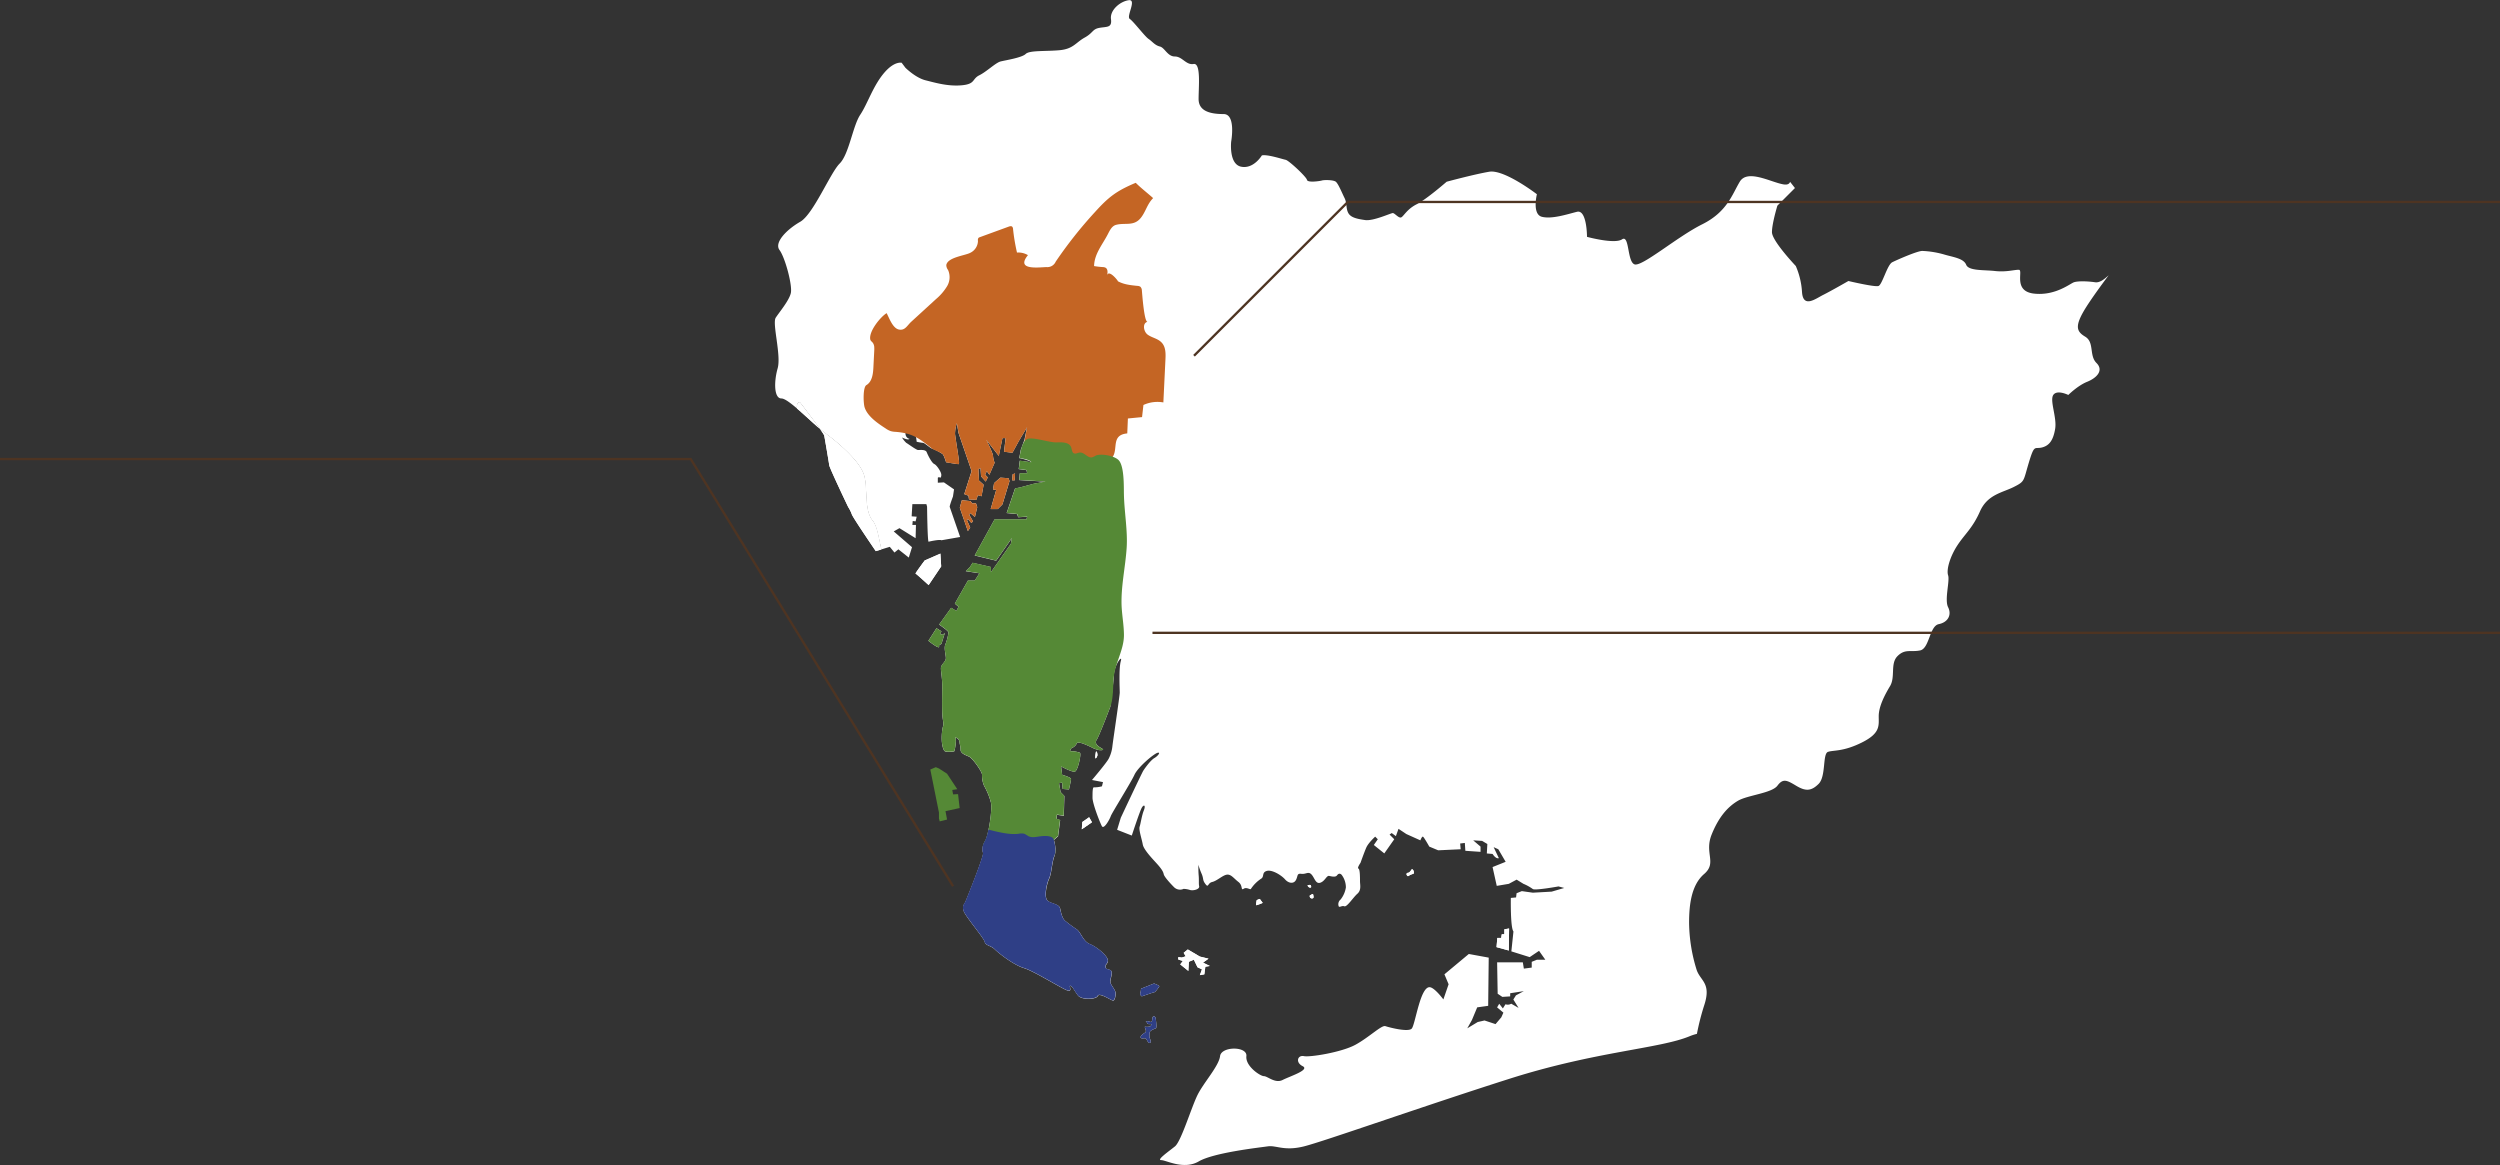 <svg xmlns="http://www.w3.org/2000/svg" viewBox="0 0 1070 498.65"><rect x="0" y="0" width="1070" height="498.65" fill="#333333" stroke="none"/><defs><style>.cls-1{fill:#fff}.cls-2{fill:#c46524}.cls-3{fill:#558936}</style></defs><g id="レイヤー_2" data-name="レイヤー 2"><g id="レイヤー_1-2" data-name="レイヤー 1"><path class="cls-1" d="M402.49 236.94l.34 5.48-5.38 8s-5.38-4.93-5.61-4.93 3.93-5.61 3.93-5.61zm9.19-22.85l-.89 3.23 3.46 10 1-1.56-1.35-3 .33-.66 1.47 1.69c.67-.35.67-.8.67-.8l-1.57-2.69.56-.67 1.9 1.67 1-4.24-.56-1.69-1.56.11-.79-1zm16.47-9.66l-2.69 2.36-.45 2.7 1.36.21-2.36 8.18h3.02l2.02-2.01 3.03-9.98-.45-1.22-3.48-.24zm5.27-1.45l-.23 2.59h1.12l.12-2.91-1.01.32zm-32.61 65.89l2.13 1.35-.56 1.13 1.12.32.9-.79-1.46 4.71-1 .58v.77c-.45.69-4.59-2.67-4.59-2.67zm65.33 80.9l1.23 2.15-4.37 3.02.23-3.13 2.91-2.04zm2.91-28.01s-.55 2.92-.11 2.81.79-1.35.79-1.35-.11-2.01-.68-1.46zm39.34 84.61c-.34.24-1.79 1.46-1.79 1.46l.89 1.46-1.68.55-1.46-.21s-.22 1 .11 1.11l1.8.56-1.12 1.46 3.47 2.8.23-3.92 2.13-.9 1.57 3.26 1.9.9-.9 2.46 1.91-.34.44-3.26 1.91-.32-2.91-1.44 2.35-1.69-3.7-.9zm30.81-21.63a5.41 5.41 0 0 0-1.34.56s-.45 2.14-.11 2.14a23 23 0 0 0 2.69-1zm106.69 12.66l-.12 9.42-5.26-1.45.34-3.92h1.67l.23-1.57h1.12v-2.14l2.02-.34zm-41.69-25.31c.67-.34 1.34 1.67.67 1.91a7.93 7.93 0 0 0-1.45.55c-.45.22-.79.79-1.24.11s0-1.12.56-1.12 1.46-1.45 1.46-1.45zm-43.48 11.09c.44-.15 1.23-.9 1.34-.23s.45 1.58-.55 1.58-1.13-1.24-.79-1.35zM559.6 379c.33-.22 1.35-.45 1.46 0s.33.9-.34.9-1.12-.9-1.12-.9zm-65.67 41.94s2.47.89 2.25 1.24-1.69 2.46-2 2.46-5.49 1.8-5.49 1.8-.9-.69-.68-1.14a9.61 9.61 0 0 0 .34-2.12zm.67 14.69s.68 4.26.12 4.47-2.36.9-2.58 1.57A5.81 5.81 0 0 0 492 444c.11.45 1 2.25.11 2.36s-1.23-1.67-1.79-1.91-2 .34-2.13-.45 1.23-1.56 2-2.12-.55-2.46-.11-2.46a4.88 4.88 0 0 0 2.13-.11c.56-.34.9-1.13.11-1s-1.34-.1-1.45-.66-1-.34-.11-.56 1.9.77 2.24 0 0-1.58.56-2 1.04.54 1.04.54zM341.14 174.86c3.05 2.61 6.55 5.93 9.69 8.63-2.84-3.94-7.91-10.56-8.35-11.12s-1.66.3-1.34 2.49z"/><path class="cls-1" d="M726.15 415.07a70 70 0 0 1-3.22-20.07c0-7.24.8-16.08 6.43-20.92s0-8.85 3.22-16.88 7.24-12.08 11.26-14.47 14.48-3.24 16.89-6.45 4-2.4 8 0 6.43 2.42 9.65-.79 1.61-12.87 4-13.69 6.43 0 14.48-4 7.23-7.24 7.23-11.27 2.42-8.84 4.83-12.84 0-9.66 3.22-12.88 5.63-1.62 9.65-2.42 4-10.45 8-11.26 5.62-4 4-7.24.8-11.26 0-13.66.8-8 4-12.87 6.43-7.24 9.65-14.5 9.65-8 14.48-10.45 4-2.4 6.43-10.45 2.42-5.63 5.63-6.45 4.83-3.21 5.63-8-2.41-12.07-.8-14.47 6.43 0 6.43 0 4-4 8.05-5.63 7.24-4.82 4-8.06-.8-8.84-4.83-11.26-4.82-4.82 1.61-14.48c2.9-4.34 6-8.52 8.44-11.8-1.82 1.63-3.71 3.26-5.76 3-3.75-.54-7.51-.54-9.11 0s-8.05 5.91-17.16 4.84-4.29-10.19-6.44-10.19-5.36 1.07-10.19.53-11.25 0-12.33-2.68-5.36-3.23-9.12-4.3a39.7 39.7 0 0 0-9.65-1.61c-2.14 0-10.72 3.77-12.87 4.84s-4.28 9.64-5.9 10.17-12.87-2.14-12.87-2.14-7.5 4.31-10.72 5.91-8.58 5.89-9.12-1.07a32.9 32.9 0 0 0-2.67-11.26s-10.2-10.73-10.2-14.48S760.73 88 760.73 88l7.51-7.52-2.08-2.65c-.37 1-1.32 1.43-3.28 1-5.37-1.08-15-6.43-18.24-1.08S739.28 90.66 728.55 96s-25.73 18.24-28.95 17.15-2.15-12.87-5.36-10.71-15-1.07-15-1.07 0-11.8-4.3-10.72-10.72 3.21-15 2.14-2.15-9.66-2.15-9.66-13.96-10.72-20.39-9.63-18.23 4.28-18.23 4.28-8.59 7.5-12.87 9.66-5.63 5.36-6.7 5.64-2.68-1.89-3.49-1.89-8.31 3.49-11.8 3-6.16-1.07-7.23-3-.54-4.28-1.61-6.42-2.69-6.17-3.76-7-5.09-.79-5.89-.53-6.17 1.07-6.44-.26-7.78-8.33-9.11-8.58-7.78-2.42-10.19-1.89c0 0-3.49 5.91-8.85 4.84s-4.29-10.73-4.29-10.73 2.15-11.8-3.22-11.8S513 47.76 513 42.39s1.07-15.55-2.15-15-4.82-3.21-8-3.21-4.29-3.75-6.44-4.28-3.21-2.14-4.82-3.23-6.44-7.5-8.05-8.57 3.22-8.59-.53-8-8 4.3-7.51 8.05-1.61 3.21-4.83 3.75-2.67 2.1-6.47 4.21-4.82 4.84-10.72 5.38-12.87 0-14.48 1.6-8.58 2.68-10.72 3.21-5.9 4.31-9.12 5.91-1.61 3.75-7.51 4.29-11.26-1.07-15.54-2.14-8.59-5.36-8.59-5.36l-1.61-2.14s-2.87-.77-7 3.77c-5.09 5.61-7.5 13.66-10.72 18.48S363.39 66 359.37 70s-11.26 21.72-16.89 24.93-11.26 8.84-8.85 12.08 5.63 15.26 4.83 18.5-4.83 8-6.44 10.45 2.42 16.08.81 21.71a28.52 28.52 0 0 0-.91 4.65 28 28 0 0 0 4.93 3.41 28 28 0 0 1-4.93-3.41c-.47 4.3.16 8.22 2.52 8.22 1.34 0 3.81 1.85 6.7 4.31-.32-2.19.87-3.06 1.34-2.49s5.51 7.18 8.35 11.12c1 .86 2 1.67 2.91 2.35 6.44 4.82 14.48 12.06 16.09 17.69s-.1 14.84 3.62 19.3c2 2.44 2.63 7.66 3.76 12.33l3.62-1.11 2 2.44 1.68-1.37 4.45 3.53 1.38-4.45-7.82-6.75 2.45-1.39 6.91 4.3.15-5.67h-1.54l.16-1.69 1.23.15.46-2-2.15-.15.3-5.23h6l.3 1.09s.16 14.27.62 15c0 0 4.6-1.09 5.53-.62l8-1.4s-4.3-12.42-4.45-12.87 1.38-4.45 1.38-4.45l.46-3.06-4.33-3-2.61.15v-2c0-.62 1.22-.17 1.22-.17a2.41 2.41 0 0 0 .16-1.84c-.31-1.07-1.84-3.51-2.92-4s-2.75-3.84-3.22-5.06-2.91-.92-3.68-.92-4.45-2.76-5.06-3.06a10.25 10.25 0 0 1-1.84-2.31s2.15 1.07 2.91.77 0 0-.76-.77-.92-2.44-.16-2.14.92-1.22.77-1.7 2 1.22 2.61 1.85.92 3.83.92 3.83a24.87 24.87 0 0 0 2.76.47c.61 0 3.07 2.29 3.83 2.44a23.49 23.49 0 0 1 4.45 2.31c.62.45 1.54 3.54 1.54 3.54s4.29.75 4.75.75.92.47.77-1.22-1.53-10-1.69-11.65a15.56 15.56 0 0 1 .77-4.61l.71 4.16 5.61 16.36-3.14 9.85 1.79.68.23 1.57 3.14.21.67-2 1.56.45.9-4.93-2-1.8-.23-4.92.89-.45.23 3.57 2 2.25.89-1.8-1.12-1.11.68-1.56 1.12 1.56 2.24-5.16a10.75 10.75 0 0 1-.68-2.91c0-1.12-2.91-6.94-2.91-6.94l5.38 6.94 1.57-7.63h1.35l-.68 5.83 3.59.45 2.69-4.93 3.58-6-1.12 5.38-1.57 4.26-.67 3.58s4.49.9 5.16 1.8l-4.93-.67-.45 3.58 3.36.45.22 1.35h-3.13l-.23 2.91 11.21.66-4.93.9-5.83 1.57-2.24.45-3.59 10.53 4.49.45.45 1.35 3.8-.23-.22 1.13h-13.67l-8.52 15.46 9.19 2.23 6.72-9.64-.44 2.46-8.52 12.13v-2.25l-7.84-1.8-1.13 1.8-1.79 1.8 5.83.9-2 3.12h-2.92l-5.6 9.85 1.57 1.35-.89 1.8-2.24-1.35-5.16 7.18s4 2.69 4 3.36a21.91 21.91 0 0 1-1.35 5.16c-.67 1.56.23 4.47.23 5.82s-1.57 2.47-2 3.58.45 4.26.45 8.31-.23 11.2.22 14.11.22 2.91 0 3.58a23.12 23.12 0 0 0-.45 4.94c0 2 .45 4.24 1.12 5.14s4.26.24 4.26.24a17.56 17.56 0 0 0 .67-4.26c0-2-.67-1.8 0-1.57a2.16 2.16 0 0 1 1.57 1.8c0 .88.45 1.78.45 3.34s2 2.25 3.59 2.94 5.82 6.72 5.6 7.84a11 11 0 0 0 .9 4.71 29.83 29.83 0 0 1 2.91 7.15c.67 3.15-1.12 14.13-2.47 16.38s-1.34 4-.89 5.14-7.18 20.17-7.62 21.07-1.35 1.57-.67 3.82 8.74 11.65 9 13.21 2.69 1.58 4.26 3.15 8.07 6.72 12.55 8.07 16.81 9.19 18.82 9.64.23-2.25 1.13-2 1.57 2 3.13 4.05 7.85 1.78 8.52.21 5.83 2 6.5 2 1.12-1.57 1.12-3.13-2.24-3.58-2.24-4.92.9-3.37.45-4.5-2.7-.43-2.47-2 0 0 .9-2-4.71-6.49-7.62-7.62-3.81-4.93-5.61-6.28a59.25 59.25 0 0 1-5.15-3.81c-1.12-1.11-1.57-3.12-2-5.14s-3.81-2-5.37-3.36-.45-7 .66-9.42 1.13-6.73 2.25-9.64-.23-6.94-.23-6.94l1.8-1.58.89-6.94-1.57-.45.23-1.8 2.91.45.22-8.5-1.63-1.69-.66-3.81 1.34-.21.22 2.68 2.69.23s.9-3.81.9-4.5-3.81-1.77-3.81-1.77l-.45-3.6s4.49 2.48 5.83 2.25 2.91-7.63 2.24-8.08a10.41 10.41 0 0 0-3.81-.66c-.9 0 .23-1.35.23-1.35a4 4 0 0 0 2.23-2c.45-1.35 6.06 1.56 6.95 2s3 1.24 4.15.79-4.37-1.69-2.58-4.37c1.12-1.67 5.83-14.13 5.83-14.13s1.35-9.85 1.57-13.9 3.81-8.74 2.91-5.59-.45 12.1-.45 13.45-2.91 20.84-3.13 22.85a15.13 15.13 0 0 1-1.57 5.38c-.9 1.8-7.18 9.18-7.18 9.18l4.71.9-.44 1.8a12.78 12.78 0 0 1-3.37.45c-.67-.21-.67 2-.67 4.48s3.14 10.53 4 12.12 3.36-2.94 3.8-4.26 8.6-14.33 10.13-17.69 8.29-9 9.86-9.43.22 1.35-1.34 2.25-4 4.26-4.71 5.38S479.7 350 479.7 350l-1.57 5.16 6.28 2.46s3.36-10.3 4.26-11.88 1.79-1.12.89 1.13-1.34 5.59-1.79 6.94.9 5.16 1.34 7.63 4.94 6.93 6.5 8.73 2.25 2.91 2.47 4 2.69 3.81 4.48 5.61a3.62 3.62 0 0 0 4 .66 9.5 9.5 0 0 1 2.68.45c1.35.45 4.26-.21 4-1.56s0-2.46-.23-4.93c-.1-1.22-.11-3-.11-4.28a30.07 30.07 0 0 0 1.46 4c.9 2.25.22 2.46 1.57 4.26s.9-.45 2.91-.9 4.49-2.91 6.28-3.13 2.91 1.57 4.93 3.13.89 3.81 2.24 2.91 2.92.69 3.14 0a15.27 15.27 0 0 1 4.26-4.26c1.57-.88.22-2.68 2.46-3.36s6.27 1.8 7.85 3.6 3.8 2 4.7.21.3-2.82 2.3-2.58 2.91-1.14 4.26.21 1.79 4.26 3.81 3.6 2.69-3.15 3.81-2.92 2.69.67 3.36-.23 1.35-.9 2-.22a9.05 9.05 0 0 1 1.8 5.38 11.06 11.06 0 0 1-2.25 5.16 2.56 2.56 0 0 0-.9 2.68c.23 1.11 1.35-.22 2.47.23s3.81-3.81 5.6-5.37 1.12-3.81 1.12-5.4 0-5.14-.67-5.37.89-2.47.89-2.47 1.58-4.47 2.47-6.51 3.81-4.69 3.81-4.69l1.12 1.12-1.7 2.46 4.48 3.6 4.26-6.06-2-2 .9-.66 1.8 1.33 1.12-3.13 3.36 2.23 6 2.7s.67-1.8 1.12-1.57 2.69 4.24 2.69 4.24l3.81 1.59 9.63-.45-.22-2.46 2-.24.22 3.36 6.5.45v-2.25l-3.14-2.67 3.81.23 2.24 1.33-.22 4.05 2.47.21s1.34 2.25 2.68 1.8l-2.23-4.71 2 .9 3.14 5.37-5.6 2.25 1.79 8.05 5.16-.87 3.35-1.8 2.92 1.8a20.06 20.06 0 0 1 4 2.22c.86.73 11-1.11 11-1.11l2.46.66-5.38 1.57-8.07.45-4.71-.67-2.24.9-.22 1.8-2.24.21s-.23 12.79 1.12 14.35l-.9 8.53 7.85 2.46 4-2.7 2.69 3.81h-3.59l-2.23.9v2.47l-3.37.44-.44-2.69h-11l.23 13.44 2 1.35 3.36-.21v-1.35l5.83-.9-3.36 1.8-1.12 1.78 2.24 3.6-3.14-1.8a2.86 2.86 0 0 1-2.46.23l-1.12 1.78-1.57-2-.9 1.56 2.69 2.25-.89 2-2.47 2.91-4.71-1.56-2.91.66-4.48 2.7 2-3.57 2.25-5.4 4.7-.66.23-20.63-8.52-1.56-10.44 8.7 1.79 4.26-2.24 6.49s-3.42-4.65-5.56-5.19c-4.29-1.07-6.44 16.09-8 17.69s-9.66-.53-11.27-1.07-7 4.82-12.86 8-19.31 5.38-22 4.84-3.75 2.68-.54 4.29-5.36 4.28-8.57 5.91-6.44-1.63-8-1.63-8-4.28-7.51-8.57-10.72-4.3-11.26 0-7 11.27-9.65 16.62-7 19.85-9.65 22-8.05 5.89-5.9 5.89 9.65 4.29 16.09.54 25.74-5.89 29.49-6.43 7 2.14 15.55 0S609 473.51 646 461.73s64.34-12.87 77.21-18.24a21.42 21.42 0 0 1 3.07-1 106.3 106.3 0 0 1 3.1-12.16c3.2-9.63-1.62-10.44-3.23-15.26z"/><path class="cls-1" d="M369.83 203.53c-1.61-5.63-9.65-12.87-16.09-17.69-.91-.68-1.89-1.49-2.91-2.35a24.45 24.45 0 0 1 1.93 2.85c.15.77 2 11.52 2.14 12.74s7.67 17 8.13 17.94a14.18 14.18 0 0 1 1.53 3.07c.31 1.22 10.28 15.8 10.28 15.8l2.37-.73c-1.13-4.67-1.73-9.89-3.76-12.33-3.72-4.46-2.01-13.66-3.62-19.3zm32.66 33.41l.34 5.48-5.38 8s-5.38-4.93-5.61-4.93 3.93-5.61 3.93-5.61zm63.65 112.83l1.23 2.15-4.37 3.02.23-3.13 2.91-2.04zm2.91-28.01s-.55 2.92-.11 2.81.79-1.35.79-1.35-.11-2.01-.68-1.46zm39.34 84.61c-.34.24-1.79 1.46-1.79 1.46l.89 1.46-1.68.55-1.46-.21s-.22 1 .11 1.11l1.8.56-1.12 1.46 3.47 2.8.23-3.92 2.13-.9 1.57 3.26 1.9.9-.9 2.46 1.91-.34.44-3.26 1.91-.32-2.91-1.44 2.35-1.69-3.7-.9zm30.81-21.63a5.41 5.41 0 0 0-1.34.56s-.45 2.14-.11 2.14a23 23 0 0 0 2.69-1zm106.69 12.66l-.12 9.42-5.26-1.45.34-3.92h1.67l.23-1.57h1.12v-2.14l2.02-.34zm-41.69-25.31c.67-.34 1.34 1.67.67 1.91a7.93 7.93 0 0 0-1.45.55c-.45.22-.79.79-1.24.11s0-1.12.56-1.12 1.46-1.45 1.46-1.45zm-43.48 11.09c.44-.15 1.23-.9 1.34-.23s.45 1.58-.55 1.58-1.13-1.24-.79-1.35zM559.6 379c.33-.22 1.35-.45 1.46 0s.33.9-.34.9-1.12-.9-1.12-.9zM341.14 174.86c3.05 2.61 6.55 5.93 9.69 8.63-2.84-3.94-7.91-10.56-8.35-11.12s-1.66.3-1.34 2.49z"/><path class="cls-1" d="M369.83 203.53c-1.61-5.63-9.65-12.87-16.09-17.69-.91-.68-1.89-1.49-2.91-2.35a24.45 24.45 0 0 1 1.93 2.85c.15.77 2 11.52 2.14 12.74s7.67 17 8.13 17.94a14.18 14.18 0 0 1 1.53 3.07c.31 1.22 10.28 15.8 10.28 15.8l2.37-.73c-1.13-4.67-1.73-9.89-3.76-12.33-3.72-4.46-2.01-13.66-3.62-19.3z"/><path class="cls-2" d="M411.68 214.09l-.89 3.23 3.46 10 1-1.56-1.35-3 .33-.66 1.47 1.69c.67-.35.67-.8.67-.8l-1.57-2.69.56-.67 1.9 1.67 1-4.24-.56-1.69-1.56.11-.79-1zm16.47-9.66l-2.69 2.36-.45 2.7 1.36.21-2.36 8.18h3.02l2.02-2.01 3.03-9.98-.45-1.22-3.48-.24zm5.27-1.45l-.23 2.59h1.12l.12-2.91-1.01.32z"/><path class="cls-2" d="M374.18 148.61a13.06 13.06 0 0 1 0 1.4l-.37 7.27c-.14 2.82-.56 6.11-3 7.55-1.51.88-1.33 7.66-.76 9.49 1.22 3.93 5.83 7 9.12 9.13a8.25 8.25 0 0 0 2.13 1.09 9.18 9.18 0 0 0 2 .29c7.19.56 10 2.67 15.62 7.18 1.39.89 3.12 1.28 4.48 2.31.62.45 1.54 3.54 1.54 3.54s4.29.75 4.75.75.92.47.77-1.22-1.53-10-1.69-11.65a15.56 15.56 0 0 1 .77-4.61l.71 4.16 5.61 16.36-3.14 9.85 1.79.68.23 1.57 3.14.21.67-2 1.56.45.9-4.93-2-1.8-.23-4.92.89-.45.23 3.57 2 2.25.89-1.8-1.12-1.11.68-1.56 1.12 1.56 2.24-5.16a10.75 10.75 0 0 1-.68-2.91c0-1.12-2.91-6.94-2.91-6.94l5.38 6.94 1.57-7.63h1.35l-.68 5.83 3.59.45 2.69-4.93 3.58-6c-.78 3.77-1.32 7.54-2.07 11.32a1.21 1.21 0 0 0 .07.92 1.25 1.25 0 0 0 .93.35c6.05.45 11.86 2.19 17.72 3.66 7.27 1.83 10.39.94 17.34-1.62s.31-11.21 8.88-12l.27-6.39 6.06-.59.59-5.19a14.37 14.37 0 0 1 8.53-1.09l.89-18.36c.13-2.52.15-5.33-1.56-7.19s-4.17-2.08-6.05-3.46-2.29-5.12 0-5.49c-1.51.46-2.37-12.51-2.48-13.42a2.36 2.36 0 0 0-.62-1.57 2.27 2.27 0 0 0-1.28-.39c-3.36-.34-5.86-.64-8.4-2 .51.28-3.92-5.42-4.58-2.44.27-1.21.38-2.79-.71-3.36a2.89 2.89 0 0 0-1.09-.25 34 34 0 0 1-3.77-.43c.1-5.24 3.59-9.16 5.9-13.68.81-1.57 1.67-3.38 3.35-3.92 4-1.15 7.75.81 10.84-3.15 2.09-2.68 2.58-5.72 5.18-8.34-2.44-2.2-5.1-4.2-7.45-6.55-8.3 3.49-11.64 6.09-17.5 12.58a183.66 183.66 0 0 0-16.75 21.17 3.9 3.9 0 0 1-4 2.32c-3.86.17-13.12 1.34-7.88-5.11a8.11 8.11 0 0 0-4.69-1.11A83.47 83.47 0 0 1 433.58 98a1.51 1.51 0 0 0-.38-1c-.4-.33-1-.17-1.48 0l-12.35 4.51a1.44 1.44 0 0 0-.61.35 1.73 1.73 0 0 0-.19 1.24 5.79 5.79 0 0 1-3.23 5.07c-2.2 1.22-9.81 1.92-10.32 5.29a3.54 3.54 0 0 0 .74 2.08 7.54 7.54 0 0 1-.43 7 22.46 22.46 0 0 1-4.73 5.48l-10.6 9.7c-1.81 1.68-2.66 3.86-5.3 3.31s-4.14-5-5.22-7c-2.62 1.57-7.71 7.8-7 11.28.11.53.62.88 1 1.3a3.46 3.46 0 0 1 .7 2z"/><path class="cls-3" d="M400.81 268.87l2.13 1.35-.56 1.13 1.12.32.9-.79-1.46 4.71-1 .58v.77c-.45.69-4.59-2.67-4.59-2.67zm-2.64 60.49l3.7 18.39v2.57l.33 1.22 3.14-.77-.67-3.6 6.06-1.32-.68-5.96-2.13.11-.34-1.89 2.13-.34-4.37-6.62-3.47-2.24-1.35-.56-2.35 1.01z"/><path class="cls-3" d="M472.12 320.86c.07-.54-4.37-1.79-2.73-4.24 1.12-1.67 5.83-14.13 5.83-14.13 1.4-3.71 1.06-8.86 1.49-12.77.68-6.24 4.28-11.52 4.34-17.79 0-4.16-.79-8.29-1-12.45-.35-8.37 1.59-16.54 2.15-24.86.51-7.48-1-15.34-1.16-23-.07-3.4.17-11.92-2.17-14.57-1.77-2-7.77-3.1-10-2a6.8 6.8 0 0 1-1.44.69c-1.87.43-3.3-2.19-5.22-2.06-.9.06-1.81.73-2.62.33s-.8-1.68-1.14-2.59c-.83-2.19-3.85-2.18-6.18-2.07-2.93.14-10.32-2.46-12.59-1.45s-2.93 5.47-3.37 8.16c1.38.21 4.21.54 5.12 1.75l-4.93-.67-.45 3.58 3.36.45.22 1.35h-3.13l-.23 2.91 11.21.66-4.93.9-5.83 1.57-2.24.45-3.59 10.53 4.49.45.45 1.35 3.8-.23-.22 1.13h-13.72l-8.52 15.46 9.19 2.23 6.72-9.64-.44 2.46-8.52 12.13v-2.25l-7.84-1.8-1.13 1.8-1.79 1.8 5.83.9-2 3.12h-2.92l-5.6 9.85 1.57 1.35-.89 1.8-2.24-1.35-5.16 7.18s4 2.69 4 3.36a21.91 21.91 0 0 1-1.35 5.16c-.67 1.56.23 4.47.23 5.82s-1.57 2.47-2 3.58.45 4.26.45 8.31-.23 11.2.22 14.11.22 2.91 0 3.58a23.12 23.12 0 0 0-.45 4.94c0 2 .45 4.24 1.12 5.14s4.26.24 4.26.24a17.56 17.56 0 0 0 .67-4.26c0-2-.67-1.8 0-1.57a2.16 2.16 0 0 1 1.57 1.8c0 .88.45 1.78.45 3.34s2 2.25 3.59 2.94 5.82 6.72 5.6 7.84a11 11 0 0 0 .9 4.71 29.83 29.83 0 0 1 2.91 7.15c.67 3.15-1.12 14.13-2.47 16.38-3.73 6.2 4.37 4.59 8.5 4.93 5.83.48 11.92 2.21 17.72 2.3 2.77 0 3.17.56 3.77-2.59.12-.61-.79-4.95-.63-5.09l1.8-1.58.89-6.94-1.57-.45.23-1.8 2.91.45.22-8.5-1.57-1.58-.66-3.81 1.34-.21.22 2.68 2.69.23s.9-3.81.9-4.5-3.81-1.77-3.81-1.77l-.45-3.6s4.49 2.48 5.83 2.25 2.91-7.63 2.24-8.08a10.41 10.41 0 0 0-3.81-.66c-.9 0 .23-1.35.23-1.35a4 4 0 0 0 2.23-2c.45-1.35 6.06 1.56 6.95 2s3 1.24 4.15.79c.09.03.14-.06.15-.11z"/><path d="M493.93 420.94s2.47.89 2.25 1.24-1.69 2.46-2 2.46-5.49 1.8-5.49 1.8-.9-.69-.68-1.14a9.61 9.61 0 0 0 .34-2.12zm.67 14.69s.68 4.26.12 4.47-2.36.9-2.58 1.57A5.81 5.81 0 0 0 492 444c.11.45 1 2.25.11 2.36s-1.23-1.67-1.79-1.91-2 .34-2.13-.45 1.23-1.56 2-2.12-.55-2.46-.11-2.46a4.88 4.88 0 0 0 2.13-.11c.56-.34.9-1.13.11-1s-1.34-.1-1.45-.66-1-.34-.11-.56 1.9.77 2.24 0 0-1.58.56-2 1.04.54 1.04.54zm-43.6-76.2s1.35 4 .23 6.94-1.12 7.17-2.25 9.64-2.23 8.07-.66 9.42 4.93 1.33 5.37 3.36.9 4 2 5.14a59.25 59.25 0 0 0 5.15 3.81c1.8 1.35 2.7 5.16 5.61 6.28s8.52 5.61 7.62 7.62-.68.45-.9 2 2 .9 2.47 2-.45 3.15-.45 4.5 2.24 3.36 2.24 4.92-.45 3.13-1.12 3.13-5.83-3.58-6.5-2-6.95 1.8-8.52-.21-2.24-3.81-3.13-4.05.89 2.49-1.13 2-14.34-8.31-18.82-9.64-11-6.51-12.55-8.07-4-1.57-4.26-3.15-8.29-11-9-13.21.22-2.92.67-3.82 8.07-19.93 7.62-21.07-.45-2.91.89-5.14a18.8 18.8 0 0 0 1.44-4.78c3.85 1 9.05 2.33 13 1.8a5.17 5.17 0 0 1 2.38 0 12 12 0 0 1 1.69 1c1.63.85 3.6.26 5.43.06s5.17-.29 5.48 1.52z" fill="#2f3f86"/><path d="M511.39 152.62l-.7-.71 65.98-65.98H1070v1H577.09l-65.7 65.69zm-18.13 117.73H1070v1H493.26zm-85.77 109.23L295.35 196.96H0v-1h295.91l.14.24 112.29 182.85-.85.53z" fill="#4e3422"/></g></g></svg>